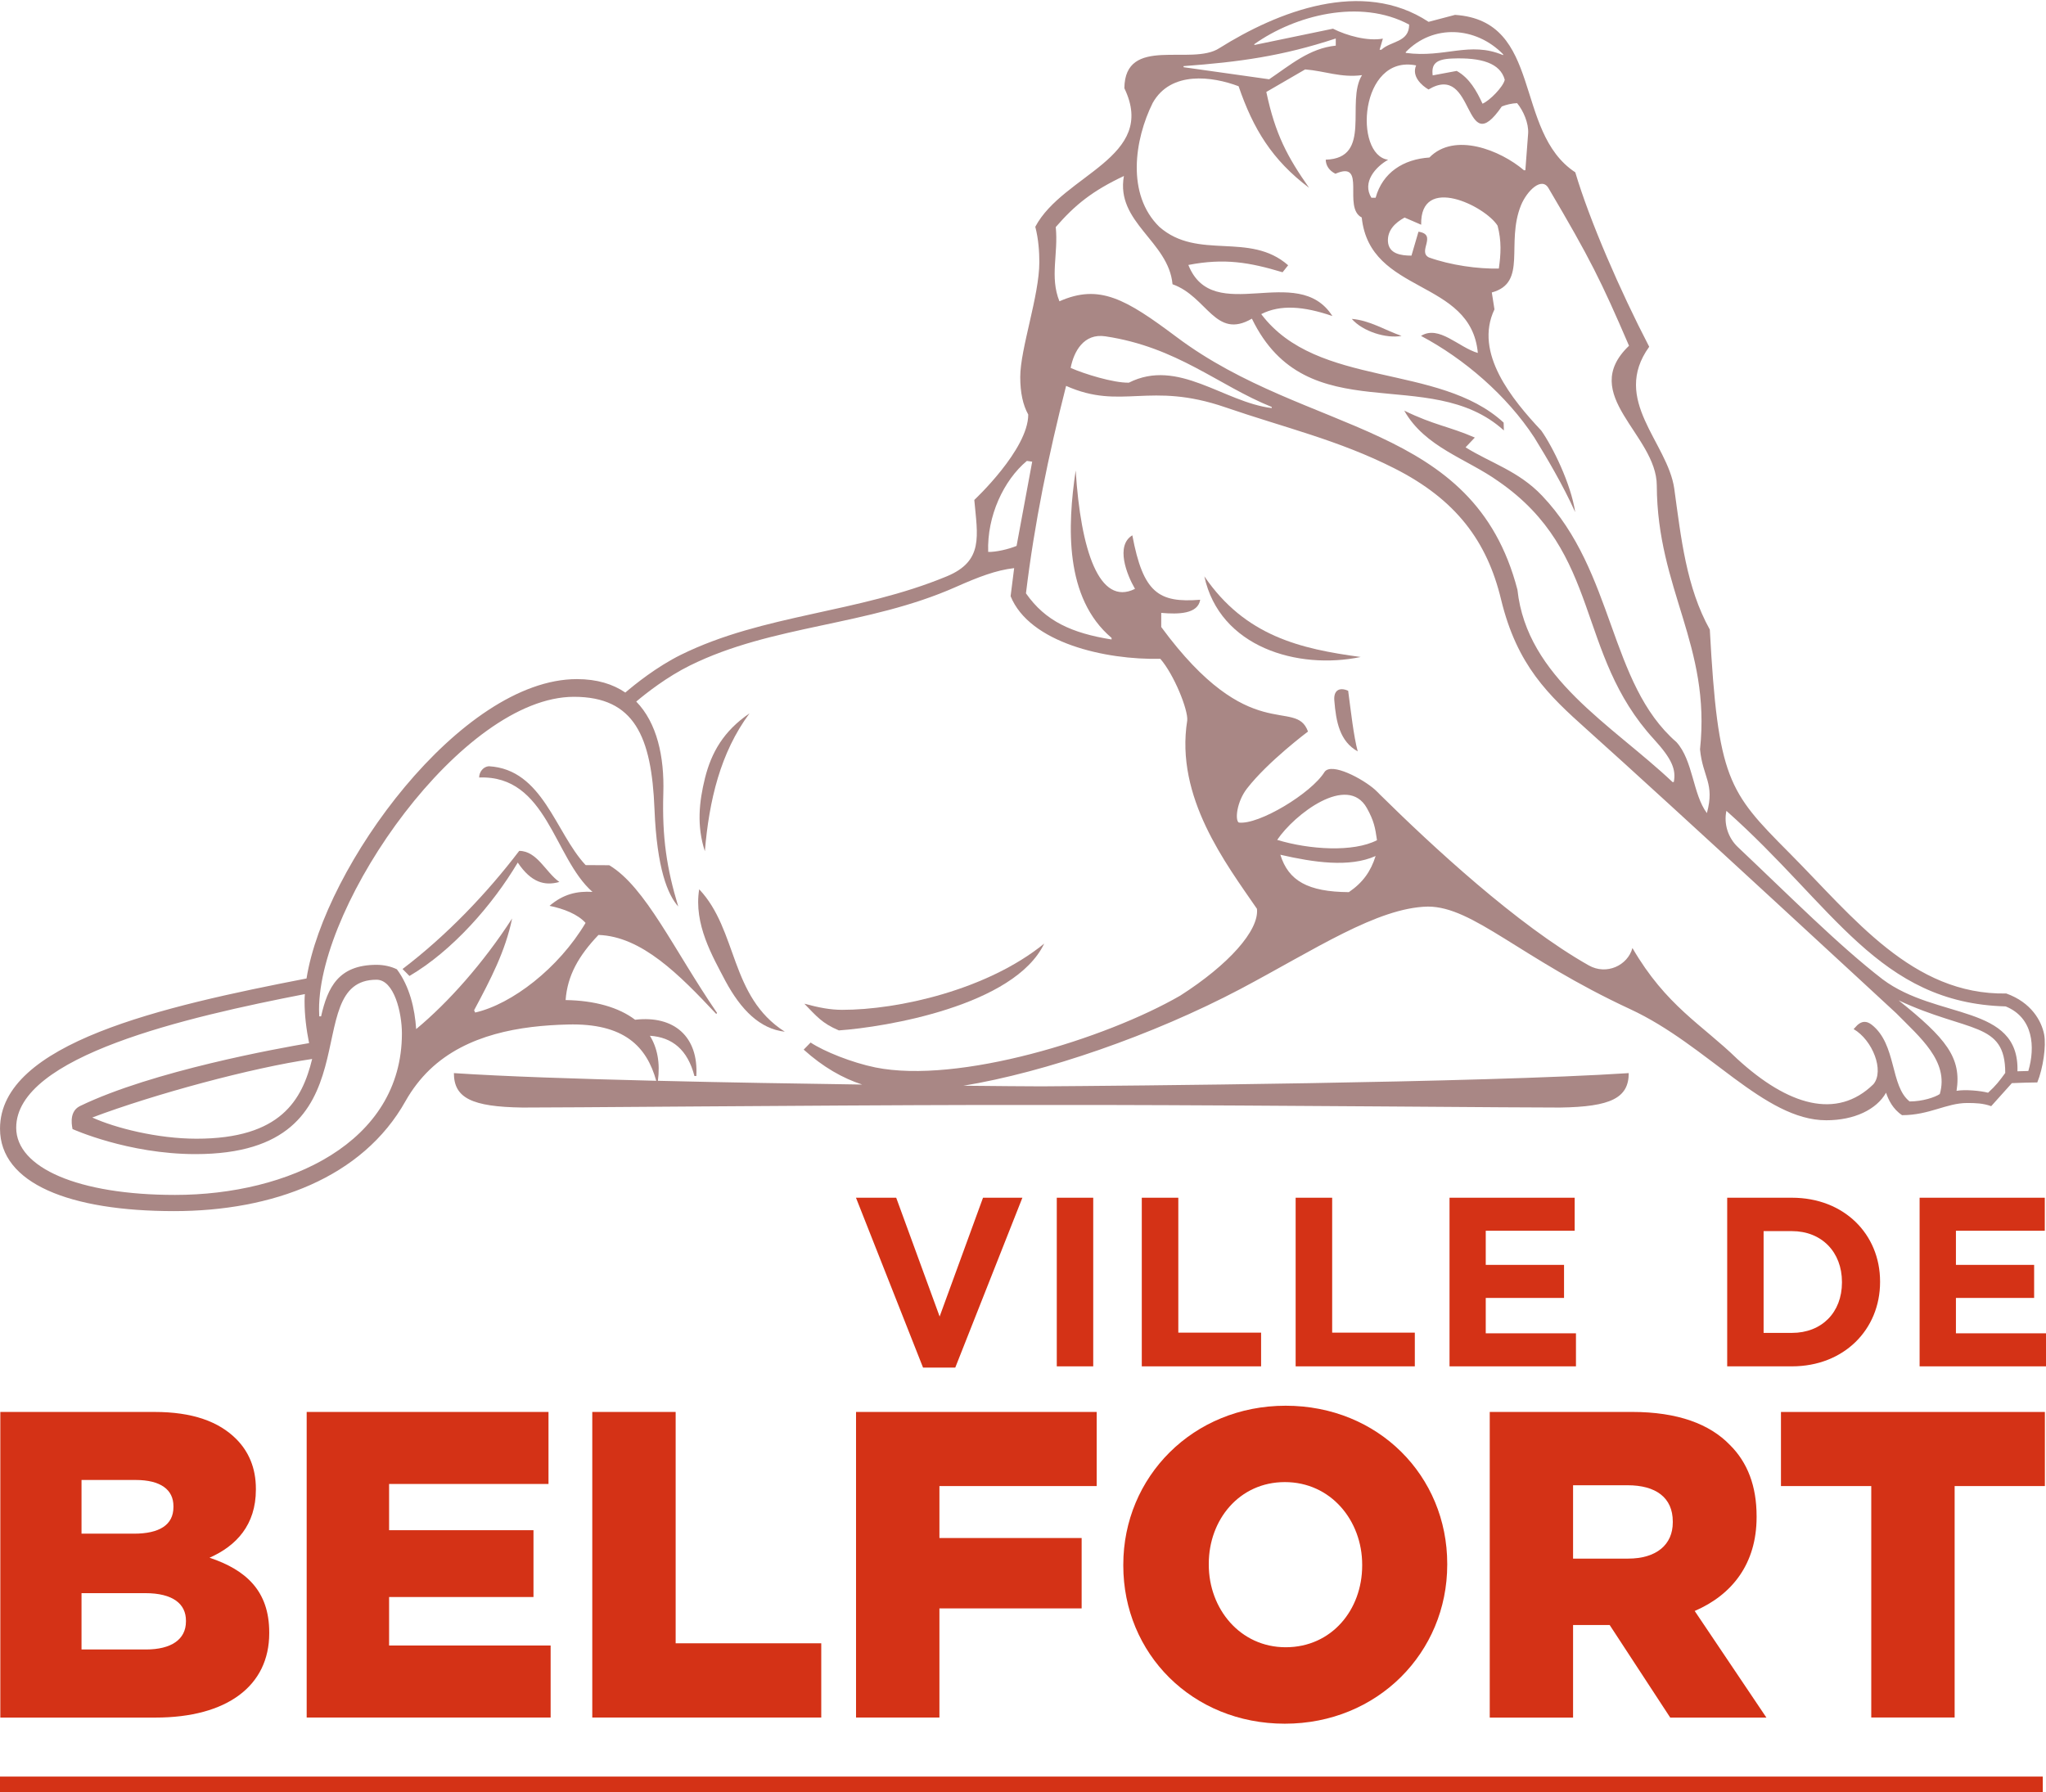 <?xml version="1.0" encoding="UTF-8"?> <svg xmlns="http://www.w3.org/2000/svg" width="121" height="106" viewBox="0 0 121 106" fill="none"><g clip-path="url(#clip0_422_797)"><path d="M47.568 59.369C48.301 60.119 48.606 60.521 49.61 60.948C52.346 60.758 59.986 59.497 61.754 55.814C58.389 58.552 53.113 59.736 49.8 59.731C49.092 59.729 48.444 59.603 47.568 59.369Z" fill="#A98785"></path><path d="M82.889 19.869C81.911 19.531 81.008 18.948 79.943 18.862C80.597 19.612 81.987 20.037 82.889 19.869Z" fill="#A98785"></path><path d="M71.225 34.09C72.129 38.279 76.742 39.634 80.472 38.861C76.902 38.38 73.638 37.624 71.225 34.09Z" fill="#A98785"></path><path d="M78.912 41.438C79.013 42.694 79.232 43.854 80.295 44.444C80.051 43.524 79.898 42.112 79.73 40.858C79.188 40.621 78.86 40.856 78.912 41.438Z" fill="#A98785"></path><path d="M44.326 42.195C42.802 43.234 42.077 44.495 41.693 46.023C41.343 47.44 41.197 48.846 41.685 50.35C41.937 47.356 42.597 44.525 44.326 42.195Z" fill="#A98785"></path><path d="M23.806 57.316L24.215 57.728C26.757 56.238 29.136 53.52 30.62 51.02C31.416 52.205 32.212 52.41 33.08 52.168C32.259 51.583 31.766 50.334 30.706 50.329C28.81 52.822 26.431 55.322 23.806 57.316Z" fill="#A98785"></path><path d="M41.35 52.601C41.014 54.665 42.146 56.58 42.9 58.022C43.82 59.734 44.944 60.86 46.413 61.025C43.149 58.947 43.642 55.025 41.35 52.601Z" fill="#A98785"></path><path d="M119.955 63.348L119.312 63.366C119.428 59.372 114.539 60.332 111.334 57.923C108.746 55.929 105.802 52.962 102.777 50.104C102.203 49.561 101.934 48.744 102.099 47.962C108.43 53.577 111.1 59.328 118.614 59.528C120.254 60.194 120.372 61.932 119.955 63.348ZM117.574 64.634C117.12 64.513 116.193 64.432 115.71 64.523C116.018 62.554 115.086 61.416 112.286 59.172C116.42 61.105 118.59 60.406 118.59 63.464C118.254 63.928 118.042 64.21 117.574 64.634ZM114.719 64.711C114.436 64.903 113.706 65.15 112.934 65.15C111.776 64.242 112.177 61.784 110.698 60.616C110.38 60.367 110.104 60.397 109.84 60.638L109.623 60.87C110.745 61.522 111.455 63.336 110.794 64.131C108.635 66.241 105.758 65.407 102.728 62.623C100.674 60.621 98.532 59.501 96.542 56.075C96.264 57.101 95.014 57.701 93.956 57.101C89.723 54.71 84.679 50.028 81.608 46.996C81.521 46.908 81.44 46.819 81.341 46.732C81.334 46.73 81.329 46.72 81.324 46.715C80.597 46.066 78.753 45.079 78.336 45.656C77.555 46.927 74.429 48.806 73.263 48.653C73.031 48.529 73.129 47.436 73.748 46.639C74.991 45.037 77.355 43.27 77.355 43.27C76.615 41.226 73.928 44.232 68.675 37.087V36.252C69.69 36.341 70.844 36.322 70.98 35.475C68.517 35.67 67.605 35.065 66.966 31.664C65.96 32.271 66.633 33.989 67.124 34.831C65.004 35.887 63.912 32.53 63.616 27.828C63.128 31.101 62.94 35.364 65.738 37.731V37.825C63.382 37.449 61.821 36.739 60.675 35.095C61.185 30.896 61.996 26.972 63.049 22.825C66.34 24.289 67.952 22.537 72.474 24.094C75.967 25.296 79.157 26.029 82.463 27.702C86.119 29.551 87.946 32.024 88.772 35.455C89.721 39.375 91.577 41.117 93.84 43.144C98.798 47.581 112.14 59.93 112.14 59.93C113.533 61.349 115.281 62.776 114.719 64.711ZM75.533 49.679C76.541 48.176 79.687 45.745 80.836 47.796C81.255 48.549 81.329 48.954 81.435 49.697C80.042 50.42 77.444 50.26 75.533 49.679ZM79.771 52.77C77.345 52.752 76.196 52.096 75.72 50.558C77.675 51.007 79.803 51.328 81.354 50.632C81.068 51.541 80.604 52.2 79.771 52.77ZM69.804 58.888C65.364 61.453 56.666 64.128 51.772 63.139C50.387 62.857 48.735 62.193 47.939 61.665L47.53 62.085C48.681 63.121 49.837 63.778 50.991 64.151C47.214 64.094 42.949 64.03 38.908 63.928C39.047 62.874 38.876 61.976 38.435 61.265C39.759 61.352 40.666 62.092 41.068 63.645H41.181C41.315 61.31 39.858 60.048 37.56 60.318C36.591 59.582 35.173 59.18 33.45 59.153C33.556 57.701 34.222 56.531 35.393 55.302C37.944 55.386 40.171 57.642 42.357 59.974L42.409 59.918C39.843 56.173 38.181 52.464 36.031 51.178L34.634 51.17C32.839 49.252 32.109 45.506 28.912 45.323C28.584 45.343 28.337 45.659 28.337 45.989C32.353 45.836 32.75 50.753 35.04 52.755C34.126 52.7 33.317 52.881 32.499 53.579C33.354 53.755 34.163 54.075 34.631 54.589C33.036 57.274 30.268 59.399 28.101 59.891L28.039 59.755C29.027 57.906 29.885 56.265 30.287 54.327C28.581 56.966 26.518 59.288 24.612 60.87C24.531 59.666 24.23 58.35 23.471 57.333C23.121 57.163 22.701 57.069 22.268 57.069C20.014 57.069 19.378 58.407 18.989 60.117H18.88C18.873 59.979 18.868 59.844 18.868 59.708C18.868 53.352 27.349 41.216 33.943 41.216C37.516 41.216 38.534 43.561 38.706 47.853C38.847 51.392 39.493 52.925 40.111 53.619C39.431 51.368 39.15 49.551 39.229 46.908C39.295 44.753 38.852 42.754 37.627 41.497C38.223 40.994 39.451 40.031 40.807 39.362C45.688 36.951 51.304 37.037 56.533 34.717C57.852 34.132 58.905 33.725 59.977 33.604L59.767 35.265C60.889 38.025 65.379 39.044 68.62 38.967C69.441 39.913 70.27 41.991 70.213 42.611C69.486 47.159 72.508 51.089 74.335 53.755C74.48 55.031 72.644 57.074 69.804 58.888ZM18.461 62.638C17.867 65.061 16.61 67.354 11.622 67.354C9.308 67.354 6.81 66.718 5.457 66.1C9.147 64.711 14.906 63.154 18.461 62.638ZM10.353 70.679C4.646 70.679 0.958 69.082 0.958 66.703C0.958 62.457 11.085 60.152 18.03 58.8C18.017 58.945 18.012 59.083 18.012 59.227C18.012 60.048 18.114 60.875 18.279 61.7C16.511 61.998 9.026 63.343 4.727 65.424C3.995 65.782 4.308 66.787 4.288 66.782C4.288 66.782 7.56 68.265 11.563 68.265C22.517 68.265 17.477 57.95 22.268 57.95C23.308 57.95 23.769 59.898 23.769 61.13C23.769 67.606 17.039 70.679 10.353 70.679ZM60.729 27.263L61.044 27.308L60.12 32.291C59.632 32.488 58.907 32.659 58.441 32.646C58.365 30.531 59.358 28.403 60.729 27.263ZM75.21 24.072V24.138C72.353 23.785 69.68 21.164 66.761 22.635C65.854 22.655 64.109 22.114 63.318 21.761C63.505 20.794 64.094 19.701 65.369 19.893C69.636 20.532 72.047 22.798 75.21 24.072ZM62.437 13.431C63.586 12.103 64.619 11.284 66.468 10.41C65.968 13.16 69.111 14.265 69.343 16.813C71.401 17.543 71.87 20.11 74.037 18.849C77.308 25.602 84.526 21.453 88.939 25.461L88.925 24.997C85.081 21.453 77.912 22.983 74.589 18.58C75.728 18.002 77.094 18.111 78.797 18.693C76.741 15.472 71.746 19.345 70.279 15.672C72.407 15.26 73.886 15.514 75.851 16.104L76.181 15.69C73.891 13.681 70.854 15.425 68.566 13.421C66.599 11.501 67.097 8.25 68.169 6.091C69.239 4.175 71.7 4.514 73.25 5.101C74.115 7.623 75.227 9.457 77.419 11.109C76.142 9.285 75.422 7.959 74.89 5.439L77.187 4.106C78.336 4.195 79.315 4.612 80.55 4.444C79.564 6.029 81.191 9.364 78.403 9.445C78.412 9.791 78.605 10.092 78.977 10.277C80.865 9.45 79.379 12.281 80.533 12.864C81.011 17.449 86.994 16.462 87.399 20.878C86.25 20.542 85.103 19.209 84.038 19.868C86.575 21.211 89.109 23.381 90.744 25.886C91.444 27.024 92.42 28.66 93.157 30.294C92.904 28.613 91.831 26.434 91.151 25.469C89.433 23.635 87.15 20.878 88.382 18.299L88.225 17.299C90.357 16.719 89.033 14.404 89.953 12.138C90.305 11.284 91.195 10.408 91.595 11.158C94.038 15.3 94.681 16.598 96.34 20.451C93.303 23.356 97.972 25.696 97.982 28.717C98.009 34.875 101.194 38.16 100.539 44.323C100.699 45.984 101.426 46.33 100.945 48.095C100.11 46.979 100.132 44.987 99.148 43.899C95.14 40.416 95.51 33.851 91.195 29.317C89.812 27.858 88.128 27.372 86.674 26.459L87.221 25.881C85.688 25.217 84.822 25.153 83.047 24.289C84.27 26.456 86.731 27.125 88.614 28.468C94.767 32.718 93.143 38.629 97.814 43.726C98.902 44.916 99.126 45.533 98.988 46.256H98.912C95.315 42.857 90.305 40.1 89.741 34.883C87.142 24.881 77.387 25.794 69.577 19.93C66.579 17.686 65.021 16.773 62.654 17.822C62.072 16.371 62.598 15.018 62.437 13.431ZM69.996 3.911C73.287 3.667 75.809 3.326 78.997 2.277V2.699C77.436 2.857 76.292 3.857 75.057 4.689L69.996 3.975V3.911ZM74.182 2.611C76.569 0.912 80.434 -0.109 83.338 1.455C83.333 2.517 82.263 2.411 81.691 2.944H81.588L81.783 2.285C80.88 2.448 79.653 2.112 78.832 1.697L74.182 2.662V2.611ZM88.895 3.21V3.262C86.91 2.42 85.446 3.442 83.136 3.129V3.079C84.751 1.413 87.278 1.559 88.895 3.21ZM87.675 6.133C87.332 5.385 86.903 4.612 86.149 4.195L84.729 4.459C84.645 3.8 84.901 3.499 85.877 3.462C87.611 3.39 88.727 3.739 88.991 4.718C88.905 5.136 88.086 5.965 87.675 6.133ZM83.888 13.705L83.474 15.12C82.858 15.12 82.133 15.018 82.083 14.288C82.044 13.636 82.49 13.182 83.067 12.868L84.048 13.293C83.977 10.289 87.835 12.182 88.567 13.35C88.806 14.258 88.762 15.031 88.641 15.885C87.403 15.912 85.799 15.69 84.507 15.228C83.809 14.878 85.032 13.876 83.888 13.705ZM90.374 7.89L90.209 10.072H90.128C88.725 8.875 86.016 7.801 84.534 9.317C82.998 9.418 81.763 10.205 81.354 11.698H81.105C80.538 10.78 81.354 9.865 82.093 9.45C80.047 9.169 80.404 3.2 83.75 3.869C83.469 4.509 84.073 5.057 84.482 5.293C87.268 3.63 86.523 9.628 88.816 6.298C89.068 6.194 89.43 6.108 89.721 6.101C90.093 6.55 90.411 7.29 90.374 7.89ZM120.89 61.186C120.734 60.387 120.13 59.291 118.651 58.765C113.097 58.861 109.628 54.275 105.792 50.42C102.203 46.814 101.599 46.073 101.118 37.24C99.725 34.737 99.417 31.817 99.015 28.899C98.616 26.152 95.265 23.66 97.534 20.51C95.815 17.205 94.008 13.041 93.162 10.193C89.479 7.769 91.289 1.226 86.05 0.88L84.485 1.292C80.56 -1.297 75.555 0.688 72.114 2.847C70.469 3.926 66.525 2.068 66.495 5.219C68.475 9.324 62.874 10.306 61.227 13.414C61.419 14.152 61.466 14.915 61.466 15.505C61.466 17.494 60.337 20.624 60.337 22.299C60.337 23.23 60.497 23.956 60.81 24.521C60.81 26.594 57.62 29.571 57.62 29.571C57.81 31.694 58.185 33.182 55.993 34.09C50.712 36.279 45.156 36.322 40.269 38.73C38.832 39.441 37.538 40.488 36.981 40.964C36.246 40.463 35.304 40.169 34.118 40.169C27.257 40.169 19.181 51.254 18.128 57.876C9.611 59.53 0.001 61.69 0.001 66.762C0.001 70 4.111 71.637 10.296 71.637C16.097 71.637 21.442 69.672 23.986 65.123C24.385 64.417 24.866 63.8 25.396 63.287C27.6 61.164 30.788 60.67 33.566 60.599C36.919 60.508 38.243 61.904 38.81 63.928C34.133 63.815 29.77 63.669 26.843 63.474C26.846 64.94 27.891 65.469 30.906 65.511C32.331 65.523 48.139 65.377 58.096 65.358C58.096 65.358 60.056 65.362 61.582 65.358C63.1 65.362 65.063 65.358 65.063 65.358C75.023 65.377 90.828 65.523 92.258 65.511C95.27 65.469 96.323 64.94 96.323 63.474C87.611 64.047 66.182 64.227 61.582 64.257C60.653 64.252 59.033 64.244 56.977 64.22C61.804 63.427 68.159 61.241 73.354 58.501C77.747 56.173 81.455 53.685 84.443 53.624C87.127 53.624 89.884 56.662 96.409 59.691C100.997 61.816 104.328 66.263 108.006 66.263C109.653 66.263 110.979 65.634 111.541 64.632C111.672 65.039 111.941 65.602 112.488 65.962C114.108 65.962 115.106 65.242 116.339 65.242C116.829 65.242 117.271 65.254 117.759 65.429C117.759 65.429 118.309 64.812 118.982 64.067C119.529 64.042 120.022 64.03 120.485 64.025C120.831 63.183 121.018 61.863 120.89 61.186Z" fill="#A98785"></path><path d="M0 106H120.81V105.084H0V106Z" fill="#D43216"></path><path d="M8.63 97.566C10.129 97.566 10.997 96.973 10.997 95.909V95.858C10.997 94.875 10.235 94.234 8.585 94.234H4.821V97.566H8.63ZM7.922 90.716C9.419 90.716 10.257 90.205 10.257 89.142V89.087C10.257 88.11 9.495 87.54 8.021 87.54H4.821V90.716H7.922ZM0.019 83.516H9.14C11.374 83.516 12.947 84.079 13.992 85.138C14.704 85.864 15.133 86.822 15.133 88.061V88.11C15.133 90.205 13.967 91.444 12.392 92.138C14.552 92.859 15.922 94.105 15.922 96.554V96.608C15.922 99.71 13.437 101.594 9.194 101.594H0.019V83.516Z" fill="#D43216"></path><path d="M18.137 83.516H32.438V87.776H23.011V90.511H31.55V94.463H23.011V97.331H32.564V101.591H18.137V83.516Z" fill="#D43216"></path><path d="M35.027 83.516H39.958V97.2H48.569V101.591H35.027V83.516Z" fill="#D43216"></path><path d="M50.626 83.516H64.858V87.9H55.557V90.973H63.968V95.136H55.557V101.591H50.626V83.516Z" fill="#D43216"></path><path d="M80.559 92.602V92.552C80.559 89.936 78.703 87.665 75.986 87.665C73.294 87.665 71.487 89.891 71.487 92.498V92.552C71.487 95.161 73.341 97.434 76.035 97.434C78.755 97.434 80.559 95.218 80.559 92.602ZM66.431 92.602V92.552C66.431 87.359 70.548 83.148 76.035 83.148C81.523 83.148 85.589 87.307 85.589 92.498V92.552C85.589 97.743 81.474 101.956 75.986 101.956C70.498 101.956 66.431 97.797 66.431 92.602Z" fill="#D43216"></path><path d="M96.287 92.191C97.961 92.191 98.928 91.366 98.928 90.051V89.997C98.928 88.572 97.912 87.852 96.258 87.852H93.031V92.191H96.287ZM88.103 83.515H96.514C99.228 83.515 101.117 84.233 102.31 85.472C103.35 86.504 103.885 87.899 103.885 89.686V89.735C103.885 92.497 102.438 94.333 100.224 95.288L104.465 101.595H98.777L95.195 96.118H95.141H93.031V101.595H88.103V83.515Z" fill="#D43216"></path><path d="M110.666 87.9H105.326V83.517H120.934V87.9H115.597V101.589H110.666V87.9Z" fill="#D43216"></path><path d="M56.494 80.893H54.589L50.622 70.844H53.001L55.57 77.871L58.136 70.844H60.464L56.494 80.893Z" fill="#D43216"></path><path d="M62.498 80.819H64.653V70.845H62.498V80.819Z" fill="#D43216"></path><path d="M67.525 80.819V70.845H69.685V78.825H74.581V80.819H67.525Z" fill="#D43216"></path><path d="M76.624 80.819V70.845H78.784V78.825H83.672V80.819H76.624Z" fill="#D43216"></path><path d="M85.725 80.819V70.845H93.126V72.798H87.867V74.817H92.497V76.772H87.867V78.865H93.202V80.819H85.725Z" fill="#D43216"></path><path d="M108.933 75.829C108.933 74.064 107.738 72.82 105.973 72.82H104.299V78.84H105.973C107.738 78.84 108.933 77.63 108.933 75.856V75.829ZM105.973 80.819H102.146V70.845H105.973C109.054 70.845 111.187 72.998 111.187 75.801V75.829C111.187 78.64 109.054 80.819 105.973 80.819Z" fill="#D43216"></path><path d="M113.525 80.819V70.845H120.929V72.798H115.673V74.817H120.298V76.772H115.673V78.865H121V80.819H113.525Z" fill="#D43216"></path></g><defs><clipPath id="clip0_422_797"><rect width="121" height="106" fill="white"></rect></clipPath></defs></svg> 